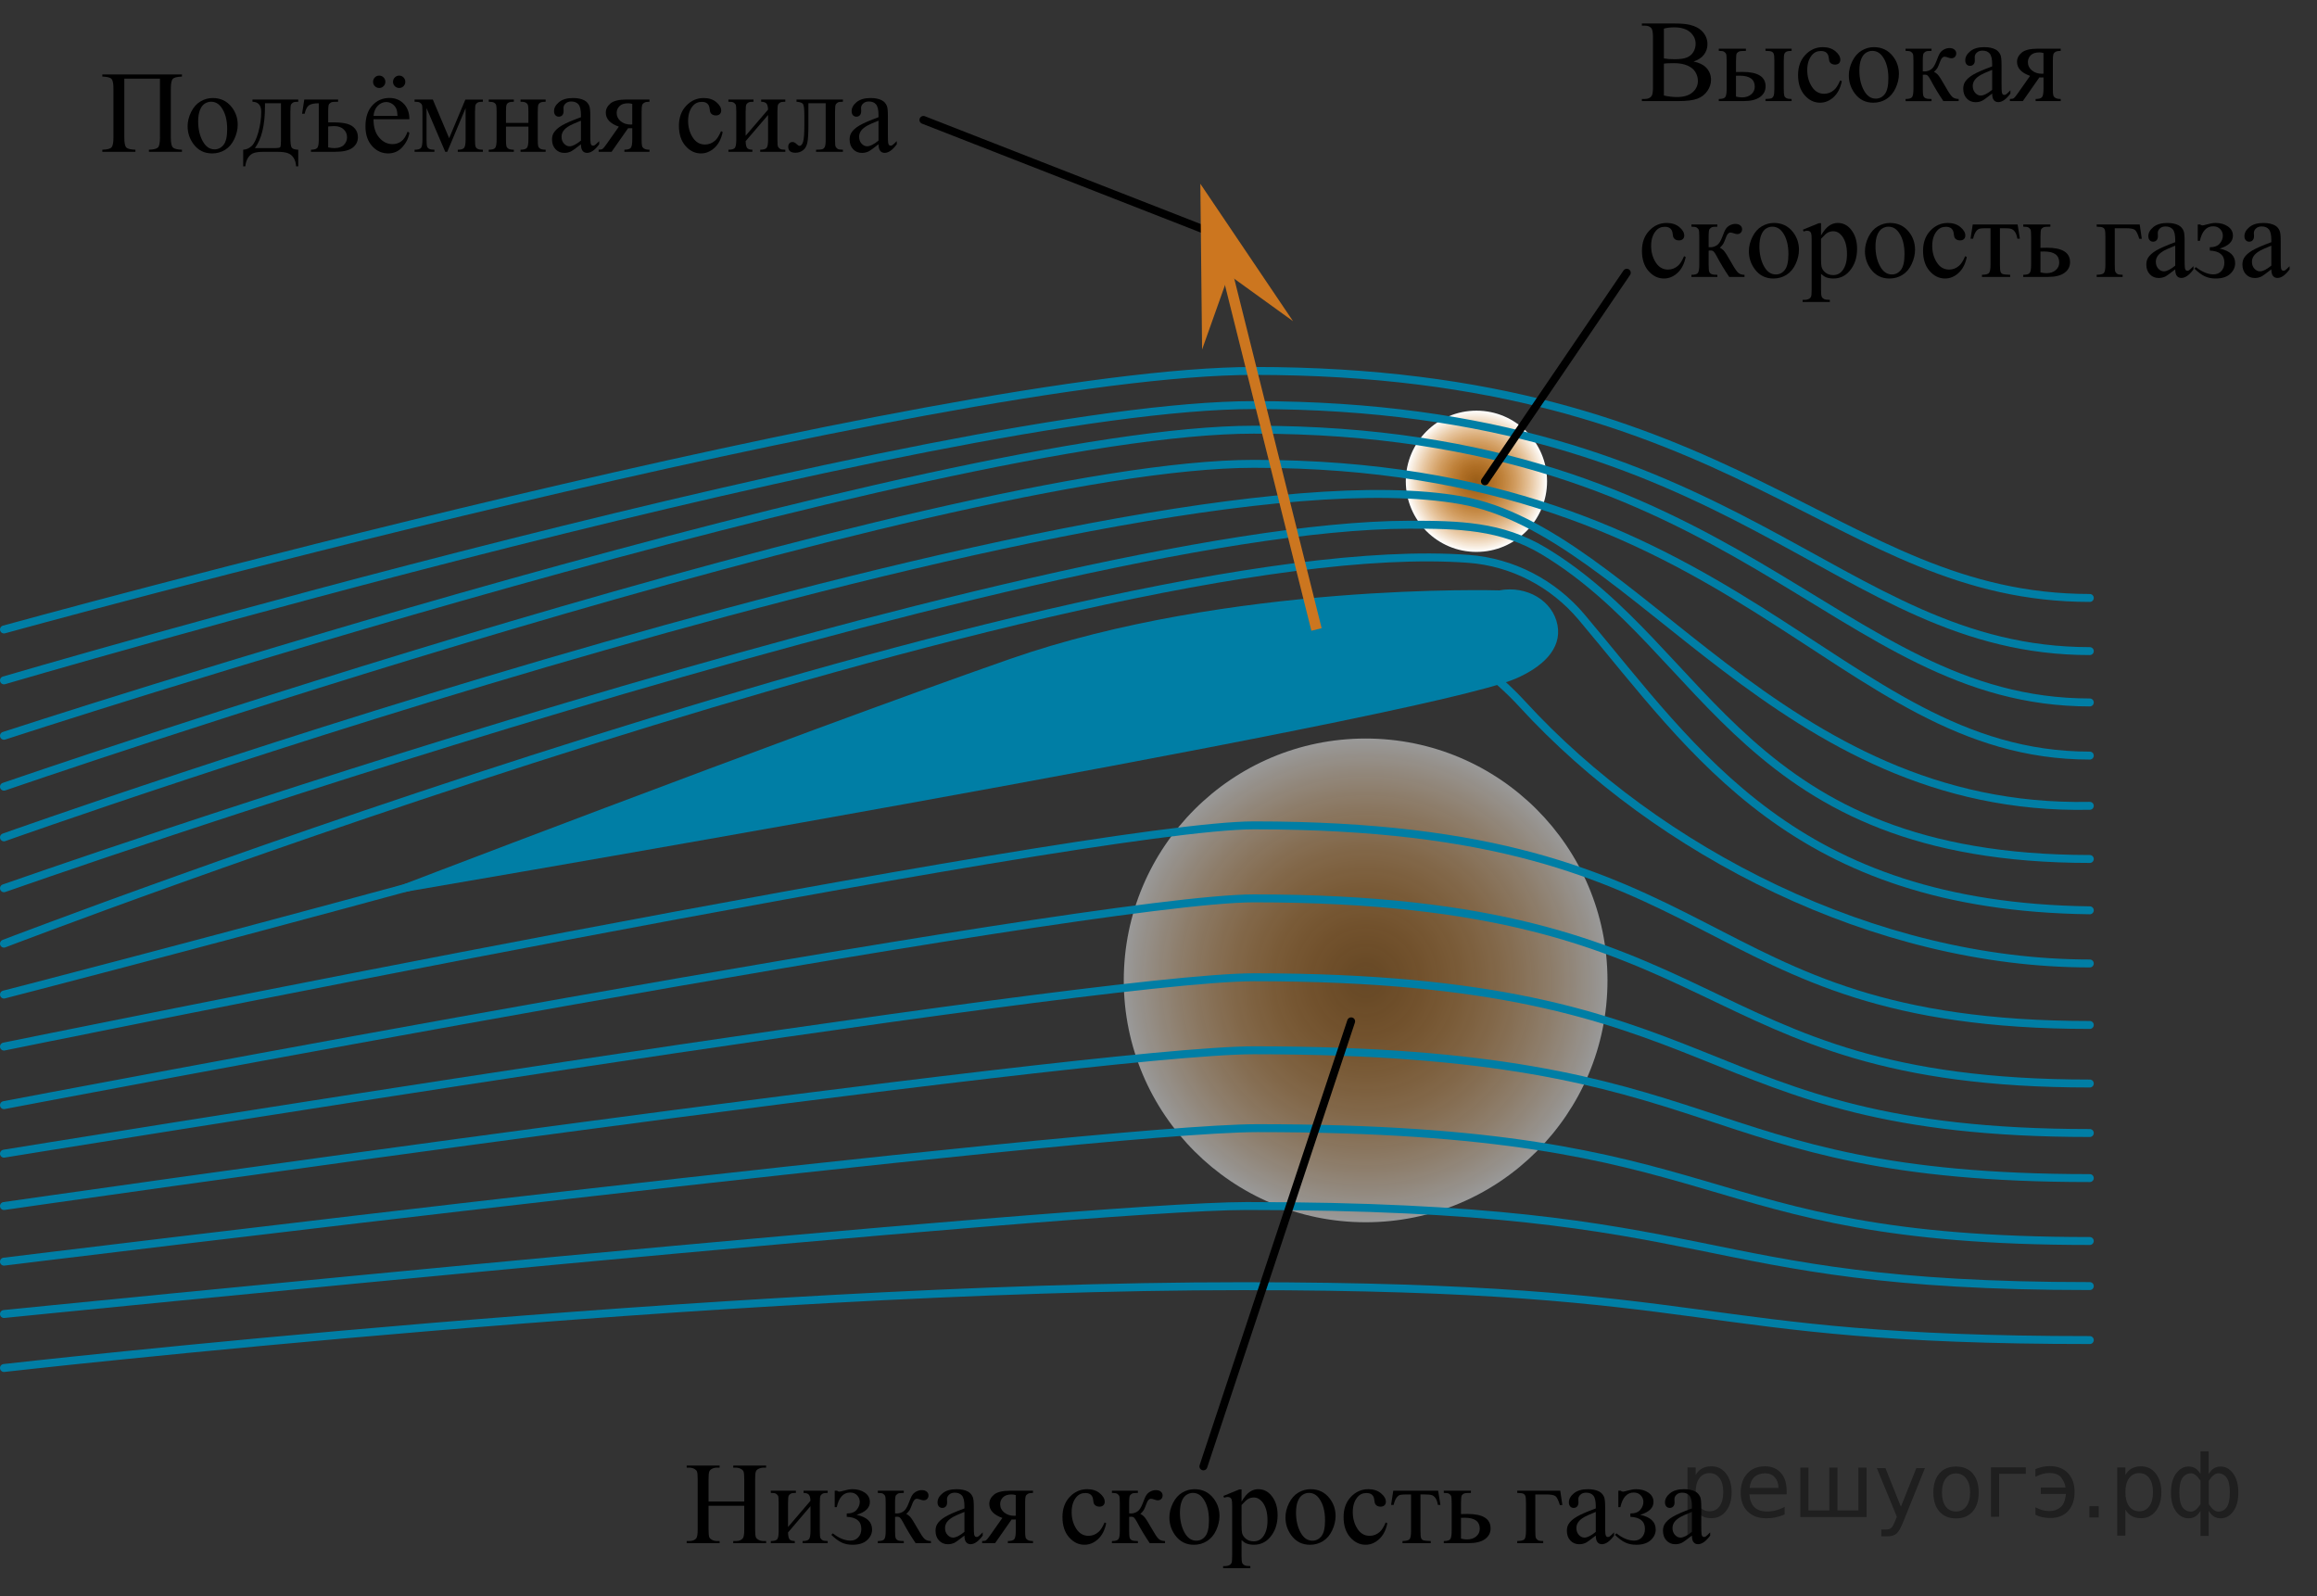 <?xml version="1.0" encoding="utf-8"?>
<!-- Generator: Adobe Illustrator 27.0.1, SVG Export Plug-In . SVG Version: 6.00 Build 0)  -->
<svg version="1.1" id="Layer_1" xmlns="http://www.w3.org/2000/svg" xmlns:xlink="http://www.w3.org/1999/xlink" x="0px" y="0px"
	 width="218.904px" height="150.815px" viewBox="0 0 218.904 150.815" enable-background="new 0 0 218.904 150.815"
	 xml:space="preserve">
<rect x="0" y="0" width="218.904" height="150.815" fill="#333333" stroke="none"/>
<radialGradient id="SVGID_1_" cx="129.021" cy="75.569" r="22.85" gradientTransform="matrix(1 0 0 -1 0 168.192)" gradientUnits="userSpaceOnUse">
	<stop  offset="0" style="stop-color:#FF8800;stop-opacity:0.5"/>
	<stop  offset="0.086" style="stop-color:#FF8C08;stop-opacity:0.543"/>
	<stop  offset="0.218" style="stop-color:#FF951D;stop-opacity:0.609"/>
	<stop  offset="0.378" style="stop-color:#FFA63F;stop-opacity:0.689"/>
	<stop  offset="0.56" style="stop-color:#FFBC6F;stop-opacity:0.78"/>
	<stop  offset="0.762" style="stop-color:#FFD9AD;stop-opacity:0.881"/>
	<stop  offset="0.976" style="stop-color:#FFFBF6;stop-opacity:0.988"/>
	<stop  offset="1" style="stop-color:#FFFFFF"/>
</radialGradient>
<circle opacity="0.5" fill="url(#SVGID_1_)" cx="129.021" cy="92.622" r="22.85"/>
<radialGradient id="SVGID_00000101807315282693851080000016343735327737636498_" cx="139.489" cy="122.722" r="6.673" gradientTransform="matrix(1 0 0 -1 0 168.192)" gradientUnits="userSpaceOnUse">
	<stop  offset="0" style="stop-color:#FF8800;stop-opacity:0.5"/>
	<stop  offset="0.086" style="stop-color:#FF8C08;stop-opacity:0.543"/>
	<stop  offset="0.218" style="stop-color:#FF951D;stop-opacity:0.609"/>
	<stop  offset="0.378" style="stop-color:#FFA63F;stop-opacity:0.689"/>
	<stop  offset="0.56" style="stop-color:#FFBC6F;stop-opacity:0.78"/>
	<stop  offset="0.762" style="stop-color:#FFD9AD;stop-opacity:0.881"/>
	<stop  offset="0.976" style="stop-color:#FFFBF6;stop-opacity:0.988"/>
	<stop  offset="1" style="stop-color:#FFFFFF"/>
</radialGradient>
<circle fill="url(#SVGID_00000101807315282693851080000016343735327737636498_)" cx="139.489" cy="45.469" r="6.673"/>
<path fill="none" stroke="#007EA5" stroke-width="0.75" stroke-linecap="round" stroke-linejoin="round" stroke-miterlimit="10" d="
	M0.375,59.469c0,0,88.468-24.425,118.085-24.425c45.958,0,54.809,21.447,78.979,21.447"/>
<path fill="none" stroke="#007EA5" stroke-width="0.75" stroke-linecap="round" stroke-linejoin="round" stroke-miterlimit="10" d="
	M0.375,98.874c0,0,102.425-20.899,118.085-20.899c45.958,0,40.511,18.857,78.979,18.857"/>
<path fill="none" stroke="#007EA5" stroke-width="0.75" stroke-linecap="round" stroke-linejoin="round" stroke-miterlimit="10" d="
	M0.375,104.408c0,0,102.425-19.535,118.085-19.535c45.958,0,40.511,17.492,78.979,17.492"/>
<path fill="none" stroke="#007EA5" stroke-width="0.75" stroke-linecap="round" stroke-linejoin="round" stroke-miterlimit="10" d="
	M0.375,108.992c0,0,102.425-16.666,118.085-16.666c45.958,0,40.511,14.715,78.979,14.715"/>
<path fill="none" stroke="#007EA5" stroke-width="0.75" stroke-linecap="round" stroke-linejoin="round" stroke-miterlimit="10" d="
	M0.375,113.938c0,0,102.425-14.713,118.085-14.713c45.958,0,40.511,12.074,78.979,12.074"/>
<path fill="none" stroke="#007EA5" stroke-width="0.75" stroke-linecap="round" stroke-linejoin="round" stroke-miterlimit="10" d="
	M0.375,119.194c0,0,102.766-12.613,118.425-12.613c45.958,0,40.17,10.662,78.638,10.662"/>
<path fill="none" stroke="#007EA5" stroke-width="0.75" stroke-linecap="round" stroke-linejoin="round" stroke-miterlimit="10" d="
	M0.375,124.139c0,0,101.745-10.202,117.404-10.202c45.958,0,41.191,7.564,79.66,7.564"/>
<path fill="none" stroke="#007EA5" stroke-width="0.75" stroke-linecap="round" stroke-linejoin="round" stroke-miterlimit="10" d="
	M0.375,129.24c0,0,68.213-7.728,117.064-7.728c45.957,0,41.532,5.09,80,5.09"/>
<path fill="none" stroke="#007EA5" stroke-width="0.75" stroke-linecap="round" stroke-linejoin="round" stroke-miterlimit="10" d="
	M0.375,64.278c0,0,88.468-26.008,118.085-26.008c45.958,0,54.809,23.242,78.979,23.242"/>
<path fill="none" stroke="#007EA5" stroke-width="0.75" stroke-linecap="round" stroke-linejoin="round" stroke-miterlimit="10" d="
	M0.375,69.512c0,0,88.468-28.918,118.085-28.918c45.958,0,54.809,25.769,78.979,25.769"/>
<path fill="none" stroke="#007EA5" stroke-width="0.75" stroke-linecap="round" stroke-linejoin="round" stroke-miterlimit="10" d="
	M0.375,74.32c0,0,88.468-30.5,118.085-30.5c45.958,0,54.809,27.564,78.979,27.564"/>
<path fill="none" stroke="#007EA5" stroke-width="0.75" stroke-linecap="round" stroke-linejoin="round" stroke-miterlimit="10" d="
	M0.375,79.108c0,0,105.478-37.574,137.66-31.851c16.511,2.936,30.128,29.489,59.404,28.872"/>
<path fill="none" stroke="#007EA5" stroke-width="0.75" stroke-linecap="round" stroke-linejoin="round" stroke-miterlimit="10" d="
	M0.375,83.916c0,0,97.377-34.253,132.723-34.344c4.688-0.012,8.75,0.073,12.766,2.493
	c15.695,9.457,18.894,29.085,51.575,29.085"/>
<path fill="none" stroke="#007EA5" stroke-width="0.75" stroke-linecap="round" stroke-linejoin="round" stroke-miterlimit="10" d="
	M0.375,89.15c0,0,101.805-39.057,138.361-36.353c4.166,0.308,8.014,2.325,10.703,5.521
	c10.858,12.909,20.081,27.318,48,27.683"/>
<path fill="none" stroke="#007EA5" stroke-width="0.75" stroke-linecap="round" stroke-linejoin="round" stroke-miterlimit="10" d="
	M0.375,93.959c0,0,67.872-17.444,123.214-34.604c7.28-2.257,15.083,1.545,20.233,7.163
	c12.796,13.96,33.36,24.505,53.617,24.505"/>
<path fill="#007EA5" d="M143.198,64.112c2.438-1.054,4.38-2.746,3.951-5.048c-0.428-2.302-2.892-3.774-5.503-3.288
	c0,0-25.484-0.774-46.292,6.503S34.663,84.874,34.663,84.874S134.233,67.989,143.198,64.112z"/>
<line fill="none" stroke="#000000" stroke-width="0.75" stroke-linecap="round" stroke-linejoin="round" stroke-miterlimit="10" x1="127.652" y1="96.491" x2="113.694" y2="138.533"/>
<line fill="none" stroke="#000000" stroke-width="0.75" stroke-linecap="round" stroke-linejoin="round" stroke-miterlimit="10" x1="140.29" y1="45.469" x2="153.694" y2="25.767"/>
<line fill="none" stroke="#CC761F" stroke-miterlimit="10" x1="115.38" y1="23.47" x2="124.38" y2="59.469"/>
<line fill="none" stroke="#000000" stroke-width="0.75" stroke-linecap="round" stroke-linejoin="round" stroke-miterlimit="10" x1="114.901" y1="22.138" x2="87.242" y2="11.33"/>
<polygon fill="#CC761F" points="116.082,25.954 113.57,33.021 113.405,17.361 122.163,30.344 "/>
<g>
	<defs>
		<polygon id="SVGID_00000018221858921467482730000005489105157864154520_" points="7.635,18.355 87.385,18.355 87.385,4.305 
			7.635,4.305 7.635,18.355 		"/>
	</defs>
	<clipPath id="SVGID_00000156556900576717270140000003077658239565697948_">
		<use xlink:href="#SVGID_00000018221858921467482730000005489105157864154520_"  overflow="visible"/>
	</clipPath>
	<g clip-path="url(#SVGID_00000156556900576717270140000003077658239565697948_)">
		<path d="M15.114,7.434h-3.368v5.579c0,0.482,0.061,0.787,0.185,0.916c0.123,0.129,0.411,0.201,0.864,0.216v0.199
			h-3.127v-0.199c0.45-0.015,0.737-0.086,0.862-0.216s0.188-0.435,0.188-0.916V8.366
			c0-0.481-0.062-0.787-0.188-0.916S10.119,7.249,9.668,7.234V7.035h7.522V7.234
			c-0.449,0.015-0.736,0.086-0.861,0.216s-0.188,0.435-0.188,0.916v4.646c0,0.482,0.062,0.787,0.188,0.916
			s0.412,0.201,0.861,0.216v0.199h-3.121v-0.199c0.446-0.015,0.731-0.085,0.856-0.213
			c0.125-0.127,0.188-0.434,0.188-0.919V7.434z"/>
		<path d="M20.098,9.261c0.742,0,1.339,0.284,1.788,0.852c0.382,0.485,0.573,1.042,0.573,1.671
			c0,0.442-0.105,0.89-0.316,1.342c-0.21,0.453-0.5,0.794-0.87,1.024c-0.369,0.23-0.78,0.345-1.233,0.345
			c-0.739,0-1.326-0.296-1.762-0.889c-0.368-0.499-0.552-1.06-0.552-1.682c0-0.453,0.111-0.903,0.335-1.35
			c0.223-0.447,0.517-0.778,0.881-0.992C19.305,9.368,19.691,9.261,20.098,9.261z M19.932,9.611
			c-0.19,0-0.379,0.056-0.57,0.169s-0.346,0.312-0.463,0.596c-0.118,0.284-0.177,0.649-0.177,1.094
			c0,0.719,0.142,1.339,0.426,1.86c0.283,0.521,0.657,0.781,1.121,0.781c0.347,0,0.632-0.144,0.857-0.431
			c0.225-0.288,0.337-0.782,0.337-1.482c0-0.876-0.188-1.566-0.562-2.07C20.648,9.784,20.325,9.611,19.932,9.611z
			"/>
		<path d="M23.852,9.406h4.326v0.205c-0.243,0-0.404,0.024-0.485,0.073c-0.08,0.048-0.144,0.108-0.19,0.18
			C27.456,9.937,27.434,10.17,27.434,10.565v2.442c0,0.514,0.043,0.83,0.131,0.946
			c0.087,0.117,0.292,0.18,0.613,0.191v1.568h-0.204c-0.014-0.295-0.086-0.552-0.217-0.771
			c-0.13-0.219-0.311-0.373-0.543-0.463c-0.232-0.09-0.575-0.135-1.028-0.135h-1.264
			c-0.393,0-0.699,0.035-0.921,0.105c-0.222,0.07-0.406,0.217-0.554,0.44c-0.148,0.223-0.238,0.498-0.271,0.825
			h-0.198v-1.568c0.292-0.011,0.559-0.128,0.798-0.351s0.449-0.659,0.632-1.31c0.182-0.65,0.273-1.29,0.273-1.919
			c0-0.618-0.276-0.936-0.829-0.954V9.406z M25.035,9.757v0.296c0,1.764-0.317,3.078-0.953,3.94h1.82
			c0.329,0,0.518-0.027,0.568-0.084c0.05-0.056,0.074-0.261,0.074-0.617V9.757H25.035z"/>
		<path d="M28.747,9.406h3.196v0.205c-0.36,0-0.577,0.019-0.65,0.059s-0.14,0.092-0.198,0.156
			c-0.059,0.065-0.088,0.311-0.088,0.738v0.998h0.466c0.585,0,1.036,0.048,1.355,0.145
			c0.317,0.097,0.561,0.255,0.731,0.474c0.17,0.219,0.255,0.478,0.255,0.776c0,0.413-0.169,0.748-0.507,1.002
			c-0.337,0.255-0.894,0.383-1.673,0.383h-2.254v-0.199c0.293,0,0.489-0.055,0.589-0.165
			c0.1-0.11,0.149-0.374,0.149-0.795V9.757c-0.428,0-0.734,0.062-0.918,0.185
			c-0.184,0.124-0.324,0.393-0.42,0.806h-0.241L28.747,9.406z M31.006,13.923c0.196,0.047,0.387,0.07,0.572,0.07
			c0.418,0,0.724-0.103,0.919-0.31c0.194-0.206,0.291-0.443,0.291-0.709c0-0.298-0.106-0.55-0.321-0.754
			c-0.214-0.205-0.516-0.308-0.904-0.308c-0.114,0-0.3,0.011-0.557,0.033V13.923z"/>
		<path d="M35.289,11.266c-0.004,0.733,0.173,1.308,0.529,1.725c0.357,0.417,0.776,0.625,1.259,0.625
			c0.321,0,0.601-0.089,0.838-0.267c0.237-0.178,0.436-0.482,0.597-0.914l0.166,0.108
			c-0.075,0.492-0.293,0.94-0.653,1.345s-0.811,0.606-1.355,0.606c-0.589,0-1.093-0.231-1.513-0.692
			c-0.419-0.462-0.629-1.083-0.629-1.863c0-0.844,0.215-1.503,0.645-1.975c0.43-0.473,0.97-0.709,1.619-0.709
			c0.55,0,1.001,0.183,1.355,0.547c0.353,0.365,0.53,0.853,0.53,1.464H35.289z M35.825,7.143
			c0.164,0,0.303,0.057,0.415,0.172c0.112,0.115,0.168,0.253,0.168,0.415s-0.057,0.299-0.171,0.412
			s-0.25,0.17-0.407,0.17c-0.16,0-0.298-0.057-0.412-0.17s-0.171-0.251-0.171-0.412s0.056-0.3,0.168-0.415
			C35.527,7.2,35.663,7.143,35.825,7.143z M35.289,10.953h2.269c-0.018-0.316-0.055-0.539-0.112-0.668
			c-0.089-0.201-0.222-0.359-0.398-0.474c-0.177-0.115-0.361-0.172-0.555-0.172c-0.296,0-0.561,0.116-0.795,0.348
			C35.464,10.217,35.329,10.54,35.289,10.953z M37.714,7.143c0.161,0,0.298,0.057,0.41,0.172
			c0.112,0.115,0.168,0.253,0.168,0.415s-0.056,0.299-0.168,0.412s-0.249,0.17-0.41,0.17
			c-0.16,0-0.298-0.057-0.412-0.17s-0.171-0.251-0.171-0.412s0.057-0.3,0.171-0.415
			C37.416,7.2,37.554,7.143,37.714,7.143z"/>
		<path d="M42.435,13.056l1.532-3.649h1.654v0.205c-0.243,0-0.404,0.024-0.484,0.073
			c-0.081,0.048-0.144,0.108-0.19,0.18c-0.047,0.072-0.069,0.306-0.069,0.701v2.62
			c0,0.341,0.017,0.561,0.051,0.66c0.033,0.099,0.103,0.173,0.209,0.224c0.104,0.05,0.267,0.076,0.484,0.076
			v0.199h-2.372v-0.199c0.293,0,0.489-0.055,0.589-0.165c0.1-0.11,0.149-0.374,0.149-0.795v-2.97l-1.734,4.129
			h-0.188l-1.767-4.129v2.97c0,0.341,0.018,0.561,0.054,0.66c0.035,0.099,0.104,0.173,0.208,0.224
			s0.265,0.076,0.482,0.076v0.199h-1.874v-0.199c0.317,0,0.521-0.059,0.61-0.175s0.134-0.378,0.134-0.784V10.565
			c0-0.384-0.019-0.611-0.059-0.682c-0.04-0.07-0.101-0.133-0.183-0.189s-0.25-0.084-0.503-0.084V9.406h1.724
			L42.435,13.056z"/>
		<path d="M47.802,11.611h2.12V10.565c0-0.312-0.013-0.516-0.037-0.611c-0.025-0.095-0.087-0.176-0.185-0.243
			c-0.098-0.066-0.272-0.1-0.521-0.1V9.406h2.372v0.205c-0.222,0-0.383,0.025-0.484,0.075
			c-0.102,0.05-0.171,0.123-0.207,0.218c-0.035,0.095-0.053,0.315-0.053,0.66v2.62c0,0.312,0.013,0.519,0.04,0.62
			c0.026,0.101,0.092,0.183,0.195,0.245c0.103,0.063,0.273,0.095,0.509,0.095v0.199h-2.372v-0.199
			c0.296,0,0.494-0.055,0.594-0.165c0.101-0.11,0.15-0.374,0.15-0.795v-1.224h-2.12v1.224
			c0,0.312,0.013,0.519,0.04,0.62c0.026,0.101,0.092,0.183,0.195,0.245c0.103,0.063,0.273,0.095,0.509,0.095v0.199
			h-2.372v-0.199c0.317,0,0.521-0.059,0.61-0.175s0.134-0.378,0.134-0.784V10.565c0-0.312-0.014-0.519-0.04-0.62
			s-0.092-0.182-0.195-0.243s-0.273-0.091-0.509-0.091V9.406h2.372v0.205c-0.222,0-0.383,0.025-0.484,0.075
			c-0.102,0.05-0.171,0.123-0.206,0.218c-0.036,0.095-0.054,0.315-0.054,0.66V11.611z"/>
		<path d="M54.885,13.632c-0.504,0.392-0.819,0.618-0.948,0.679c-0.192,0.09-0.398,0.135-0.615,0.135
			c-0.34,0-0.619-0.117-0.838-0.351c-0.22-0.233-0.33-0.54-0.33-0.922c0-0.24,0.054-0.449,0.161-0.625
			c0.146-0.244,0.4-0.475,0.763-0.69c0.362-0.216,0.965-0.478,1.808-0.787V10.878
			c0-0.492-0.078-0.83-0.233-1.014c-0.155-0.183-0.381-0.275-0.677-0.275c-0.226,0-0.403,0.061-0.536,0.184
			c-0.136,0.122-0.203,0.262-0.203,0.42l0.011,0.312c0,0.166-0.042,0.293-0.126,0.383s-0.193,0.135-0.329,0.135
			c-0.132,0-0.24-0.047-0.324-0.14c-0.084-0.094-0.126-0.221-0.126-0.383c0-0.309,0.157-0.593,0.472-0.852
			c0.314-0.259,0.755-0.388,1.322-0.388c0.435,0,0.793,0.074,1.071,0.221c0.21,0.111,0.365,0.286,0.466,0.522
			c0.064,0.155,0.096,0.471,0.096,0.949V12.63c0,0.471,0.009,0.759,0.027,0.865
			c0.018,0.106,0.047,0.177,0.088,0.213c0.041,0.036,0.089,0.054,0.143,0.054c0.057,0,0.106-0.013,0.149-0.038
			c0.075-0.046,0.22-0.178,0.434-0.393v0.302c-0.399,0.539-0.781,0.809-1.145,0.809
			c-0.175,0-0.315-0.061-0.418-0.184S54.888,13.927,54.885,13.632z M54.885,13.282V11.401
			c-0.539,0.215-0.888,0.368-1.044,0.458c-0.282,0.158-0.484,0.323-0.606,0.496
			c-0.121,0.172-0.182,0.361-0.182,0.566c0,0.259,0.076,0.473,0.23,0.644c0.153,0.17,0.33,0.256,0.53,0.256
			C54.085,13.821,54.442,13.641,54.885,13.282z"/>
		<path d="M61.362,9.406v0.205c-0.221,0-0.385,0.03-0.489,0.091c-0.105,0.061-0.175,0.139-0.206,0.232
			c-0.032,0.093-0.049,0.304-0.049,0.63v2.62c0,0.312,0.015,0.518,0.043,0.617
			c0.028,0.099,0.098,0.18,0.206,0.245c0.109,0.065,0.274,0.097,0.495,0.097v0.199h-2.372v-0.199
			c0.297,0,0.495-0.055,0.595-0.165c0.1-0.11,0.15-0.374,0.15-0.795v-1.073l-0.22,0.005
			c-0.032,0-0.09-0.002-0.172-0.005l-1.563,2.231H56.559v-0.199c0.179,0,0.303-0.024,0.372-0.073
			c0.07-0.049,0.199-0.207,0.389-0.477l1.145-1.628c-0.821-0.288-1.231-0.728-1.231-1.321
			c0-0.334,0.147-0.625,0.441-0.871c0.295-0.246,0.797-0.369,1.508-0.369H61.362z M59.735,9.816
			c-0.14-0.04-0.272-0.059-0.397-0.059c-0.36,0-0.63,0.09-0.809,0.27s-0.268,0.393-0.268,0.641
			c0,0.316,0.127,0.579,0.38,0.787c0.254,0.208,0.573,0.312,0.959,0.312c0.039,0,0.083-0.003,0.134-0.011V9.816z"/>
		<path d="M68.277,12.468c-0.133,0.65-0.391,1.151-0.776,1.502c-0.386,0.35-0.812,0.525-1.28,0.525
			c-0.557,0-1.042-0.235-1.456-0.706s-0.621-1.107-0.621-1.908c0-0.776,0.23-1.407,0.689-1.892
			c0.458-0.485,1.009-0.728,1.651-0.728c0.481,0,0.878,0.128,1.188,0.385c0.31,0.257,0.466,0.524,0.466,0.801
			c0,0.136-0.044,0.247-0.132,0.332c-0.087,0.085-0.209,0.127-0.366,0.127c-0.21,0-0.369-0.068-0.477-0.205
			c-0.06-0.075-0.101-0.219-0.12-0.431c-0.019-0.212-0.092-0.373-0.217-0.485
			c-0.125-0.108-0.298-0.162-0.519-0.162c-0.356,0-0.644,0.133-0.862,0.398c-0.289,0.352-0.434,0.818-0.434,1.397
			c0,0.589,0.144,1.109,0.432,1.56c0.287,0.451,0.675,0.676,1.164,0.676c0.35,0,0.664-0.121,0.942-0.361
			c0.196-0.165,0.387-0.465,0.572-0.9L68.277,12.468z"/>
		<path d="M70.444,12.824l2.12-2.469c-0.007-0.277-0.059-0.469-0.155-0.577s-0.262-0.164-0.498-0.167V9.406h2.281
			v0.205c-0.239,0-0.399,0.024-0.482,0.073c-0.082,0.048-0.145,0.108-0.192,0.18
			c-0.046,0.072-0.069,0.306-0.069,0.701v2.62c0,0.381,0.019,0.608,0.059,0.682s0.101,0.138,0.185,0.194
			c0.084,0.056,0.251,0.084,0.501,0.084v0.199h-2.372v-0.199c0.296,0,0.494-0.055,0.595-0.165
			c0.1-0.11,0.149-0.374,0.149-0.795v-2.323l-2.12,2.474c0.007,0.305,0.05,0.516,0.129,0.63
			c0.078,0.115,0.248,0.174,0.508,0.178v0.199h-2.265v-0.199c0.317,0,0.521-0.059,0.61-0.175
			c0.09-0.117,0.134-0.378,0.134-0.784V10.565c0-0.384-0.019-0.611-0.059-0.682s-0.1-0.133-0.182-0.189
			c-0.083-0.056-0.25-0.084-0.504-0.084V9.406h2.372v0.205c-0.239,0-0.399,0.024-0.481,0.073
			c-0.082,0.048-0.146,0.108-0.193,0.18c-0.046,0.072-0.069,0.306-0.069,0.701V12.824z"/>
		<path d="M75.25,9.406h4.386v0.205c-0.243,0-0.404,0.024-0.484,0.073c-0.081,0.048-0.144,0.108-0.19,0.18
			C78.915,9.937,78.892,10.17,78.892,10.565v2.62c0,0.381,0.019,0.608,0.059,0.682s0.101,0.138,0.185,0.194
			c0.084,0.056,0.251,0.084,0.501,0.084v0.199h-2.538v-0.199c0.274,0,0.465-0.015,0.57-0.043s0.189-0.098,0.249-0.207
			c0.06-0.109,0.091-0.346,0.091-0.709V9.757h-1.633v2.081c0,0.787-0.035,1.339-0.104,1.657
			c-0.07,0.318-0.207,0.554-0.412,0.706c-0.206,0.153-0.44,0.23-0.704,0.23c-0.457,0-0.685-0.19-0.685-0.572
			c0-0.129,0.036-0.235,0.109-0.318c0.073-0.083,0.169-0.124,0.287-0.124c0.124,0,0.24,0.052,0.348,0.156
			c0.139,0.137,0.244,0.205,0.315,0.205c0.161,0,0.278-0.136,0.352-0.407c0.072-0.271,0.109-0.747,0.109-1.425
			v-1.089c0-0.561-0.04-0.902-0.12-1.024c-0.081-0.122-0.287-0.196-0.619-0.221V9.406z"/>
		<path d="M82.999,13.632c-0.503,0.392-0.818,0.618-0.947,0.679c-0.192,0.09-0.398,0.135-0.616,0.135
			c-0.339,0-0.618-0.117-0.838-0.351c-0.219-0.233-0.329-0.54-0.329-0.922c0-0.24,0.054-0.449,0.161-0.625
			c0.146-0.244,0.4-0.475,0.763-0.69c0.362-0.216,0.965-0.478,1.807-0.787V10.878
			c0-0.492-0.077-0.83-0.232-1.014c-0.155-0.183-0.381-0.275-0.678-0.275c-0.225,0-0.403,0.061-0.535,0.184
			c-0.136,0.122-0.203,0.262-0.203,0.42l0.011,0.312c0,0.166-0.042,0.293-0.126,0.383s-0.193,0.135-0.329,0.135
			c-0.133,0-0.24-0.047-0.324-0.14c-0.084-0.094-0.126-0.221-0.126-0.383c0-0.309,0.157-0.593,0.472-0.852
			c0.314-0.259,0.755-0.388,1.322-0.388c0.435,0,0.792,0.074,1.07,0.221c0.211,0.111,0.366,0.286,0.466,0.522
			c0.065,0.155,0.097,0.471,0.097,0.949V12.63c0,0.471,0.009,0.759,0.027,0.865
			c0.018,0.106,0.047,0.177,0.088,0.213c0.041,0.036,0.088,0.054,0.142,0.054c0.058,0,0.107-0.013,0.15-0.038
			c0.075-0.046,0.22-0.178,0.434-0.393v0.302c-0.399,0.539-0.782,0.809-1.145,0.809
			c-0.176,0-0.315-0.061-0.418-0.184S83.002,13.927,82.999,13.632z M82.999,13.282V11.401
			c-0.538,0.215-0.887,0.368-1.044,0.458c-0.281,0.158-0.483,0.323-0.605,0.496
			c-0.122,0.172-0.183,0.361-0.183,0.566c0,0.259,0.077,0.473,0.231,0.644c0.153,0.17,0.33,0.256,0.53,0.256
			C82.2,13.821,82.556,13.641,82.999,13.282z"/>
	</g>
</g>
<g>
	<defs>
		<polygon id="SVGID_00000153675919157520793640000002225098731980847239_" points="153.104,31.2 218.904,31.2 218.904,0 
			153.104,0 153.104,31.2 		"/>
	</defs>
	<clipPath id="SVGID_00000121260413307305346190000008579559108860667300_">
		<use xlink:href="#SVGID_00000153675919157520793640000002225098731980847239_"  overflow="visible"/>
	</clipPath>
	<g clip-path="url(#SVGID_00000121260413307305346190000008579559108860667300_)">
		<path d="M160.004,5.811c0.504,0.108,0.881,0.281,1.13,0.519c0.347,0.332,0.519,0.737,0.519,1.216
			c0,0.364-0.114,0.712-0.343,1.046s-0.541,0.577-0.94,0.73c-0.398,0.153-1.006,0.23-1.823,0.23h-3.427V9.351
			h0.273c0.304,0,0.521-0.097,0.653-0.291c0.082-0.127,0.123-0.395,0.123-0.806V3.519
			c0-0.454-0.052-0.741-0.155-0.859c-0.139-0.159-0.346-0.238-0.621-0.238h-0.273V2.221h3.138
			c0.585,0,1.055,0.043,1.408,0.129c0.535,0.13,0.944,0.36,1.227,0.69c0.281,0.33,0.423,0.709,0.423,1.138
			c0,0.368-0.11,0.697-0.332,0.987S160.437,5.67,160.004,5.811z M157.199,5.519c0.132,0.025,0.283,0.044,0.453,0.057
			c0.169,0.013,0.355,0.019,0.56,0.019c0.52,0,0.912-0.057,1.175-0.17c0.263-0.113,0.463-0.287,0.603-0.521
			s0.209-0.49,0.209-0.768c0-0.429-0.173-0.795-0.519-1.098c-0.347-0.302-0.852-0.454-1.516-0.454
			c-0.356,0-0.678,0.04-0.964,0.119V5.519z M157.199,9.022c0.414,0.097,0.823,0.146,1.227,0.146
			c0.645,0,1.139-0.147,1.478-0.44c0.34-0.294,0.509-0.657,0.509-1.089c0-0.285-0.076-0.559-0.231-0.822
			c-0.153-0.263-0.403-0.47-0.749-0.622c-0.347-0.151-0.775-0.227-1.285-0.227c-0.222,0-0.411,0.003-0.567,0.011
			c-0.157,0.007-0.284,0.02-0.381,0.038V9.022z"/>
		<path d="M164.013,6.805l0.61-0.011c1.456,0,2.185,0.454,2.185,1.362c0,0.421-0.178,0.759-0.532,1.013
			c-0.355,0.254-0.867,0.381-1.534,0.381h-2.356V9.351c0.317,0,0.521-0.059,0.61-0.175
			c0.089-0.117,0.134-0.379,0.134-0.787V5.762c0-0.385-0.019-0.613-0.059-0.684s-0.101-0.133-0.183-0.19
			c-0.082-0.056-0.249-0.084-0.503-0.084V4.6h2.565v0.206c-0.353,0-0.571,0.021-0.653,0.062
			c-0.083,0.042-0.15,0.096-0.204,0.162c-0.054,0.067-0.08,0.311-0.08,0.732V6.805z M164.013,9.124
			c0.19,0.051,0.378,0.076,0.567,0.076c0.357,0,0.647-0.095,0.87-0.286c0.224-0.191,0.335-0.433,0.335-0.725
			c0-0.692-0.477-1.038-1.43-1.038c-0.082,0-0.196,0.002-0.343,0.006V9.124z M166.797,4.805V4.6h2.469v0.206
			c-0.218,0-0.377,0.023-0.477,0.07s-0.169,0.119-0.206,0.216c-0.037,0.098-0.057,0.321-0.057,0.67v2.627
			c0,0.339,0.017,0.558,0.049,0.657s0.101,0.175,0.206,0.227s0.267,0.078,0.484,0.078v0.2h-2.469V9.351
			c0.278-0.011,0.46-0.03,0.544-0.057s0.154-0.096,0.211-0.208c0.058-0.112,0.086-0.344,0.086-0.697V5.762
			c0-0.35-0.019-0.575-0.059-0.676c-0.039-0.101-0.108-0.172-0.206-0.213
			C167.275,4.831,167.083,4.809,166.797,4.805z"/>
		<path d="M174.01,7.67c-0.133,0.652-0.392,1.154-0.776,1.506c-0.386,0.351-0.812,0.527-1.28,0.527
			c-0.557,0-1.042-0.236-1.456-0.708s-0.621-1.11-0.621-1.914c0-0.779,0.229-1.411,0.688-1.897
			c0.459-0.487,1.01-0.73,1.652-0.73c0.481,0,0.878,0.129,1.188,0.387c0.31,0.257,0.466,0.525,0.466,0.803
			c0,0.137-0.044,0.248-0.131,0.333c-0.088,0.085-0.21,0.127-0.367,0.127c-0.211,0-0.369-0.068-0.477-0.206
			c-0.06-0.076-0.101-0.22-0.12-0.433c-0.019-0.212-0.092-0.374-0.217-0.486
			c-0.125-0.108-0.299-0.162-0.519-0.162c-0.357,0-0.644,0.133-0.862,0.4c-0.289,0.353-0.434,0.82-0.434,1.4
			c0,0.591,0.144,1.113,0.431,1.565c0.288,0.452,0.676,0.678,1.165,0.678c0.35,0,0.664-0.121,0.942-0.362
			c0.196-0.166,0.388-0.467,0.573-0.903L174.01,7.67z"/>
		<path d="M177.044,4.454c0.743,0,1.339,0.285,1.789,0.854c0.382,0.487,0.572,1.045,0.572,1.676
			c0,0.443-0.105,0.892-0.315,1.346c-0.211,0.454-0.501,0.796-0.87,1.027c-0.37,0.231-0.781,0.346-1.234,0.346
			c-0.739,0-1.326-0.297-1.762-0.892c-0.368-0.501-0.552-1.063-0.552-1.687c0-0.454,0.111-0.905,0.335-1.354
			c0.223-0.449,0.517-0.78,0.881-0.995S176.637,4.454,177.044,4.454z M176.878,4.805
			c-0.19,0-0.379,0.057-0.57,0.17c-0.19,0.114-0.345,0.313-0.463,0.598s-0.177,0.65-0.177,1.097
			c0,0.721,0.142,1.343,0.426,1.865s0.657,0.784,1.122,0.784c0.346,0,0.632-0.144,0.856-0.433
			c0.225-0.288,0.337-0.784,0.337-1.486c0-0.879-0.186-1.571-0.561-2.076
			C177.594,4.978,177.271,4.805,176.878,4.805z"/>
		<path d="M185.05,9.551h-1.446c-0.449-0.66-0.856-1.335-1.221-2.027c-0.086-0.158-0.163-0.276-0.232-0.354
			c-0.07-0.077-0.165-0.116-0.287-0.116c-0.043,0-0.11,0.004-0.203,0.011v1.325c0,0.356,0.021,0.585,0.061,0.684
			s0.115,0.17,0.223,0.214c0.106,0.043,0.287,0.065,0.54,0.065v0.2h-2.452V9.351
			c0.317,0,0.521-0.059,0.61-0.175c0.089-0.117,0.134-0.379,0.134-0.787V5.762c0-0.385-0.019-0.613-0.059-0.684
			s-0.101-0.133-0.183-0.19c-0.082-0.056-0.25-0.084-0.503-0.084V4.6h2.452v0.206
			c-0.296,0-0.478,0.021-0.549,0.065c-0.069,0.043-0.133,0.096-0.19,0.159c-0.058,0.063-0.086,0.307-0.086,0.732
			v0.973c0.082,0.007,0.138,0.011,0.166,0.011c0.218,0,0.422-0.062,0.613-0.186c0.19-0.124,0.361-0.388,0.511-0.792
			c0.14-0.382,0.255-0.64,0.346-0.773s0.218-0.242,0.38-0.327c0.163-0.085,0.333-0.127,0.511-0.127
			c0.193,0,0.348,0.047,0.461,0.141c0.115,0.094,0.172,0.216,0.172,0.368c0,0.126-0.041,0.233-0.123,0.322
			s-0.197,0.132-0.344,0.132c-0.078,0-0.176-0.021-0.293-0.065c-0.15-0.054-0.266-0.081-0.344-0.081
			c-0.164,0-0.3,0.143-0.406,0.427c-0.122,0.328-0.211,0.54-0.268,0.635c-0.058,0.096-0.166,0.223-0.327,0.381
			c0.11,0.032,0.231,0.115,0.361,0.248c0.131,0.133,0.372,0.514,0.726,1.141c0.281,0.501,0.494,0.818,0.635,0.952
			s0.346,0.204,0.613,0.21V9.551z"/>
		<path d="M188.214,8.838c-0.504,0.393-0.819,0.62-0.948,0.681c-0.192,0.09-0.398,0.135-0.615,0.135
			c-0.34,0-0.619-0.117-0.838-0.351c-0.22-0.234-0.33-0.542-0.33-0.924c0-0.242,0.054-0.451,0.161-0.627
			c0.146-0.245,0.4-0.476,0.763-0.692s0.965-0.479,1.808-0.789V6.075c0-0.494-0.078-0.833-0.233-1.016
			s-0.381-0.276-0.677-0.276c-0.226,0-0.404,0.061-0.536,0.184c-0.136,0.123-0.203,0.263-0.203,0.421l0.011,0.314
			c0,0.166-0.042,0.294-0.126,0.384c-0.084,0.09-0.193,0.135-0.329,0.135c-0.132,0-0.24-0.047-0.324-0.141
			c-0.084-0.093-0.126-0.221-0.126-0.384c0-0.31,0.157-0.594,0.472-0.854c0.314-0.259,0.755-0.389,1.322-0.389
			c0.435,0,0.793,0.074,1.071,0.222c0.21,0.112,0.365,0.287,0.466,0.524c0.065,0.155,0.097,0.472,0.097,0.951v1.681
			c0,0.472,0.009,0.762,0.026,0.868c0.018,0.106,0.047,0.178,0.088,0.214c0.041,0.036,0.089,0.054,0.143,0.054
			c0.057,0,0.106-0.012,0.149-0.038c0.075-0.047,0.22-0.179,0.434-0.395V8.838
			c-0.399,0.54-0.781,0.81-1.145,0.81c-0.175,0-0.315-0.061-0.418-0.184S188.217,9.133,188.214,8.838z
			 M188.214,8.486V6.6c-0.539,0.216-0.888,0.37-1.044,0.46c-0.282,0.159-0.484,0.325-0.606,0.498
			s-0.183,0.362-0.183,0.567c0,0.26,0.077,0.475,0.231,0.646c0.153,0.171,0.33,0.257,0.53,0.257
			C187.415,9.027,187.771,8.847,188.214,8.486z"/>
		<path d="M194.692,4.6v0.206c-0.222,0-0.385,0.03-0.49,0.092c-0.105,0.061-0.174,0.139-0.206,0.232
			s-0.048,0.305-0.048,0.632v2.627c0,0.314,0.014,0.519,0.043,0.619c0.028,0.099,0.097,0.181,0.206,0.246
			c0.108,0.065,0.273,0.097,0.495,0.097v0.2h-2.372V9.351c0.296,0,0.494-0.055,0.595-0.165
			c0.1-0.11,0.149-0.376,0.149-0.797V7.314l-0.22,0.005c-0.032,0-0.089-0.002-0.171-0.005l-1.563,2.238h-1.221
			V9.351c0.178,0,0.302-0.024,0.372-0.073c0.069-0.049,0.198-0.208,0.388-0.478l1.147-1.632
			c-0.821-0.289-1.232-0.73-1.232-1.325c0-0.335,0.147-0.626,0.442-0.873c0.294-0.247,0.797-0.37,1.507-0.37
			H194.692z M193.064,5.01c-0.139-0.04-0.272-0.059-0.397-0.059c-0.36,0-0.63,0.09-0.809,0.27
			c-0.178,0.18-0.268,0.395-0.268,0.644c0,0.317,0.127,0.58,0.381,0.789c0.253,0.209,0.572,0.314,0.958,0.314
			c0.039,0,0.084-0.003,0.134-0.011V5.01z"/>
	</g>
	<g clip-path="url(#SVGID_00000121260413307305346190000008579559108860667300_)">
		<path d="M159.26,24.28c-0.132,0.652-0.391,1.153-0.776,1.505s-0.812,0.527-1.279,0.527
			c-0.558,0-1.043-0.236-1.457-0.708c-0.414-0.473-0.621-1.11-0.621-1.914c0-0.778,0.23-1.41,0.689-1.897
			c0.458-0.486,1.009-0.73,1.651-0.73c0.482,0,0.879,0.129,1.19,0.387s0.466,0.525,0.466,0.803
			c0,0.137-0.044,0.248-0.132,0.332c-0.087,0.085-0.209,0.127-0.366,0.127c-0.211,0-0.37-0.068-0.477-0.205
			c-0.061-0.075-0.102-0.22-0.121-0.433s-0.092-0.375-0.217-0.486c-0.125-0.108-0.298-0.162-0.519-0.162
			c-0.356,0-0.644,0.133-0.861,0.4c-0.29,0.352-0.435,0.819-0.435,1.399c0,0.592,0.144,1.113,0.432,1.565
			c0.287,0.452,0.676,0.678,1.164,0.678c0.351,0,0.664-0.12,0.942-0.361c0.196-0.166,0.388-0.467,0.573-0.903
			L159.26,24.28z"/>
		<path d="M164.817,26.161h-1.445c-0.45-0.659-0.856-1.335-1.221-2.027c-0.086-0.158-0.164-0.276-0.233-0.353
			c-0.069-0.078-0.165-0.116-0.286-0.116c-0.043,0-0.111,0.003-0.204,0.011v1.324c0,0.356,0.021,0.585,0.061,0.684
			c0.041,0.1,0.115,0.17,0.223,0.214c0.107,0.043,0.287,0.065,0.541,0.065v0.2h-2.453v-0.2
			c0.318,0,0.521-0.059,0.611-0.176c0.089-0.117,0.134-0.379,0.134-0.786v-2.627c0-0.386-0.019-0.614-0.06-0.685
			c-0.039-0.07-0.1-0.133-0.182-0.189c-0.082-0.057-0.25-0.084-0.504-0.084v-0.206h2.453v0.206
			c-0.297,0-0.479,0.021-0.549,0.065c-0.069,0.044-0.133,0.097-0.19,0.16c-0.057,0.062-0.086,0.307-0.086,0.732
			v0.973c0.082,0.007,0.138,0.011,0.166,0.011c0.218,0,0.423-0.062,0.613-0.186c0.191-0.124,0.361-0.388,0.512-0.792
			c0.139-0.382,0.254-0.64,0.346-0.772c0.091-0.134,0.218-0.243,0.38-0.327c0.162-0.085,0.333-0.127,0.512-0.127
			c0.192,0,0.346,0.047,0.46,0.141s0.172,0.216,0.172,0.367c0,0.126-0.041,0.233-0.124,0.321
			c-0.082,0.089-0.196,0.133-0.342,0.133c-0.079,0-0.177-0.021-0.295-0.065c-0.15-0.054-0.265-0.081-0.343-0.081
			c-0.164,0-0.3,0.143-0.407,0.428c-0.121,0.328-0.21,0.539-0.268,0.635c-0.057,0.096-0.166,0.223-0.326,0.381
			c0.11,0.033,0.231,0.116,0.361,0.249c0.13,0.134,0.372,0.514,0.726,1.141c0.281,0.501,0.493,0.818,0.635,0.951
			c0.141,0.134,0.345,0.204,0.612,0.211V26.161z"/>
		<path d="M167.601,21.063c0.743,0,1.339,0.285,1.789,0.855c0.382,0.486,0.572,1.045,0.572,1.676
			c0,0.443-0.105,0.892-0.315,1.346c-0.211,0.454-0.501,0.797-0.87,1.027c-0.37,0.231-0.781,0.346-1.234,0.346
			c-0.739,0-1.326-0.297-1.762-0.892c-0.368-0.501-0.552-1.063-0.552-1.687c0-0.454,0.111-0.906,0.335-1.355
			c0.223-0.449,0.517-0.78,0.881-0.995C166.809,21.171,167.194,21.063,167.601,21.063z M167.435,21.415
			c-0.19,0-0.379,0.057-0.57,0.17c-0.19,0.113-0.345,0.312-0.463,0.598c-0.118,0.284-0.177,0.65-0.177,1.098
			c0,0.721,0.142,1.342,0.426,1.864s0.657,0.784,1.122,0.784c0.346,0,0.632-0.144,0.856-0.433
			s0.337-0.784,0.337-1.486c0-0.88-0.186-1.571-0.561-2.076C168.151,21.587,167.828,21.415,167.435,21.415z"/>
		<path d="M170.333,21.701l1.51-0.616h0.203v1.157c0.254-0.436,0.508-0.741,0.764-0.916
			c0.255-0.175,0.523-0.263,0.806-0.263c0.493,0,0.903,0.194,1.231,0.584c0.403,0.476,0.606,1.096,0.606,1.859
			c0,0.855-0.243,1.56-0.729,2.119c-0.399,0.458-0.903,0.686-1.51,0.686c-0.265,0-0.493-0.038-0.685-0.113
			c-0.143-0.055-0.304-0.162-0.482-0.324v1.508c0,0.339,0.021,0.554,0.062,0.646
			c0.04,0.092,0.112,0.164,0.214,0.219c0.102,0.054,0.286,0.081,0.554,0.081v0.2h-2.57v-0.2h0.134
			c0.196,0.003,0.364-0.034,0.504-0.114c0.067-0.039,0.12-0.103,0.158-0.191
			c0.037-0.088,0.056-0.312,0.056-0.673v-4.682c0-0.32-0.014-0.524-0.043-0.61
			c-0.028-0.087-0.074-0.151-0.136-0.195c-0.062-0.043-0.147-0.065-0.255-0.065c-0.086,0-0.194,0.025-0.326,0.075
			L170.333,21.701z M172.045,22.56v1.85c0,0.399,0.017,0.663,0.049,0.789c0.05,0.209,0.172,0.393,0.366,0.551
			c0.195,0.159,0.44,0.238,0.736,0.238c0.357,0,0.646-0.141,0.868-0.422c0.289-0.367,0.434-0.885,0.434-1.552
			c0-0.757-0.164-1.338-0.493-1.746c-0.229-0.28-0.499-0.421-0.814-0.421c-0.172,0-0.341,0.043-0.509,0.13
			C172.554,22.042,172.342,22.236,172.045,22.56z"/>
		<path d="M178.568,21.063c0.743,0,1.339,0.285,1.789,0.855c0.382,0.486,0.572,1.045,0.572,1.676
			c0,0.443-0.105,0.892-0.315,1.346c-0.211,0.454-0.501,0.797-0.87,1.027c-0.37,0.231-0.781,0.346-1.234,0.346
			c-0.739,0-1.326-0.297-1.762-0.892c-0.368-0.501-0.552-1.063-0.552-1.687c0-0.454,0.111-0.906,0.335-1.355
			c0.223-0.449,0.517-0.78,0.881-0.995C177.776,21.171,178.161,21.063,178.568,21.063z M178.402,21.415
			c-0.19,0-0.379,0.057-0.57,0.17c-0.19,0.113-0.345,0.312-0.463,0.598c-0.118,0.284-0.177,0.65-0.177,1.098
			c0,0.721,0.142,1.342,0.426,1.864s0.657,0.784,1.122,0.784c0.346,0,0.632-0.144,0.856-0.433
			s0.337-0.784,0.337-1.486c0-0.88-0.186-1.571-0.561-2.076C179.118,21.587,178.794,21.415,178.402,21.415z"/>
		<path d="M185.818,24.28c-0.132,0.652-0.391,1.153-0.776,1.505s-0.812,0.527-1.28,0.527
			c-0.557,0-1.042-0.236-1.456-0.708c-0.414-0.473-0.621-1.11-0.621-1.914c0-0.778,0.23-1.41,0.689-1.897
			c0.458-0.486,1.009-0.73,1.651-0.73c0.482,0,0.878,0.129,1.188,0.387s0.466,0.525,0.466,0.803
			c0,0.137-0.043,0.248-0.131,0.332c-0.088,0.085-0.21,0.127-0.367,0.127c-0.21,0-0.369-0.068-0.477-0.205
			c-0.06-0.075-0.101-0.22-0.12-0.433s-0.092-0.375-0.217-0.486c-0.125-0.108-0.299-0.162-0.519-0.162
			c-0.356,0-0.644,0.133-0.861,0.4c-0.29,0.352-0.435,0.819-0.435,1.399c0,0.592,0.144,1.113,0.432,1.565
			c0.287,0.452,0.675,0.678,1.164,0.678c0.35,0,0.664-0.12,0.942-0.361c0.196-0.166,0.388-0.467,0.573-0.903
			L185.818,24.28z"/>
		<path d="M186.378,21.209h4.241l0.214,1.341h-0.24c-0.043-0.27-0.114-0.478-0.215-0.627
			c-0.1-0.147-0.214-0.245-0.343-0.292c-0.128-0.047-0.348-0.07-0.658-0.07h-0.429v3.438
			c0,0.367,0.022,0.601,0.067,0.7c0.044,0.099,0.116,0.165,0.217,0.197c0.1,0.032,0.328,0.054,0.685,0.065
			v0.2h-2.667v-0.2c0.343-0.007,0.564-0.062,0.661-0.167c0.099-0.104,0.147-0.37,0.147-0.795v-3.438h-0.44
			c-0.307,0-0.516,0.019-0.626,0.057c-0.111,0.038-0.217,0.128-0.319,0.271c-0.102,0.143-0.188,0.363-0.259,0.662
			h-0.241L186.378,21.209z"/>
		<path d="M192.778,23.415l0.61-0.011c1.457,0,2.185,0.454,2.185,1.362c0,0.422-0.177,0.76-0.532,1.014
			s-0.867,0.381-1.534,0.381h-2.356v-0.2c0.318,0,0.521-0.059,0.61-0.176c0.09-0.117,0.134-0.379,0.134-0.786
			v-2.627c0-0.386-0.019-0.614-0.059-0.685s-0.1-0.133-0.182-0.189c-0.082-0.057-0.25-0.084-0.504-0.084v-0.206
			h2.565v0.206c-0.353,0-0.571,0.021-0.653,0.062c-0.082,0.041-0.15,0.095-0.204,0.162
			c-0.053,0.066-0.08,0.31-0.08,0.732V23.415z M192.778,25.734c0.19,0.05,0.379,0.075,0.567,0.075
			c0.357,0,0.647-0.096,0.87-0.286c0.224-0.191,0.335-0.433,0.335-0.725c0-0.691-0.477-1.038-1.43-1.038
			c-0.082,0-0.196,0.002-0.343,0.006V25.734z"/>
		<path d="M202.153,21.209l0.198,1.352h-0.236c-0.136-0.446-0.272-0.725-0.409-0.835
			c-0.138-0.109-0.428-0.165-0.87-0.165h-1.039v3.438c0,0.382,0.019,0.61,0.059,0.684
			c0.04,0.074,0.102,0.139,0.185,0.194c0.084,0.057,0.25,0.084,0.5,0.084v0.2h-2.452v-0.2
			c0.35-0.007,0.574-0.061,0.675-0.165c0.1-0.102,0.149-0.368,0.149-0.797v-2.627
			c0-0.35-0.019-0.574-0.059-0.674c-0.039-0.099-0.108-0.17-0.206-0.213c-0.099-0.043-0.285-0.066-0.56-0.07
			v-0.206H202.153z"/>
		<path d="M205.51,25.447c-0.504,0.394-0.819,0.62-0.948,0.682c-0.192,0.09-0.398,0.135-0.615,0.135
			c-0.34,0-0.619-0.117-0.838-0.352c-0.22-0.233-0.33-0.542-0.33-0.924c0-0.241,0.054-0.45,0.161-0.627
			c0.146-0.245,0.4-0.476,0.763-0.692c0.362-0.216,0.965-0.479,1.808-0.789v-0.194
			c0-0.494-0.078-0.833-0.233-1.017s-0.381-0.275-0.677-0.275c-0.226,0-0.404,0.06-0.536,0.184
			c-0.136,0.122-0.203,0.263-0.203,0.422l0.011,0.314c0,0.166-0.042,0.294-0.126,0.384s-0.193,0.135-0.329,0.135
			c-0.132,0-0.24-0.047-0.324-0.141s-0.126-0.222-0.126-0.384c0-0.31,0.157-0.595,0.472-0.854
			c0.314-0.26,0.755-0.39,1.322-0.39c0.435,0,0.793,0.074,1.071,0.222c0.21,0.111,0.365,0.286,0.466,0.524
			c0.065,0.155,0.097,0.472,0.097,0.951v1.682c0,0.472,0.009,0.761,0.026,0.867s0.047,0.178,0.088,0.214
			s0.089,0.054,0.143,0.054c0.057,0,0.106-0.013,0.149-0.038c0.075-0.046,0.22-0.178,0.434-0.395v0.303
			c-0.399,0.541-0.781,0.811-1.145,0.811c-0.175,0-0.315-0.061-0.418-0.185
			C205.567,25.952,205.513,25.743,205.51,25.447z M205.51,25.096v-1.887c-0.539,0.216-0.888,0.369-1.044,0.459
			c-0.282,0.159-0.484,0.324-0.606,0.497c-0.121,0.174-0.183,0.362-0.183,0.568c0,0.259,0.077,0.475,0.231,0.645
			s0.33,0.257,0.53,0.257C204.71,25.636,205.067,25.457,205.51,25.096z"/>
		<path d="M207.64,22.76v-1.552h0.225c0.065,0.059,0.136,0.087,0.214,0.087c0.06,0,0.193-0.028,0.397-0.087
			c0.339-0.097,0.616-0.145,0.83-0.145c0.471,0,0.864,0.11,1.181,0.33s0.474,0.512,0.474,0.875
			c0,0.56-0.419,0.965-1.258,1.217c0.978,0.205,1.467,0.669,1.467,1.39c0,0.378-0.157,0.712-0.471,1.002
			c-0.315,0.29-0.771,0.435-1.371,0.435c-0.393,0-0.738-0.071-1.036-0.214c-0.298-0.142-0.622-0.383-0.972-0.722
			l0.139-0.141c0.586,0.458,1.141,0.686,1.665,0.686c0.301,0,0.547-0.102,0.739-0.308
			c0.193-0.205,0.289-0.472,0.289-0.8c0-0.718-0.458-1.098-1.376-1.141v-0.314c0.432,0,0.745-0.116,0.94-0.349
			c0.195-0.232,0.292-0.482,0.292-0.749c0-0.234-0.083-0.44-0.249-0.616s-0.386-0.265-0.661-0.265
			c-0.636,0-1.057,0.459-1.264,1.378H207.64z"/>
		<path d="M214.589,25.447c-0.504,0.394-0.819,0.62-0.948,0.682c-0.192,0.09-0.398,0.135-0.615,0.135
			c-0.34,0-0.619-0.117-0.838-0.352c-0.22-0.233-0.33-0.542-0.33-0.924c0-0.241,0.054-0.45,0.161-0.627
			c0.146-0.245,0.4-0.476,0.763-0.692c0.362-0.216,0.965-0.479,1.808-0.789v-0.194
			c0-0.494-0.078-0.833-0.233-1.017s-0.381-0.275-0.677-0.275c-0.226,0-0.404,0.06-0.536,0.184
			c-0.136,0.122-0.203,0.263-0.203,0.422l0.011,0.314c0,0.166-0.042,0.294-0.126,0.384s-0.193,0.135-0.329,0.135
			c-0.132,0-0.24-0.047-0.324-0.141s-0.126-0.222-0.126-0.384c0-0.31,0.157-0.595,0.472-0.854
			c0.314-0.26,0.755-0.39,1.322-0.39c0.435,0,0.793,0.074,1.071,0.222c0.21,0.111,0.365,0.286,0.466,0.524
			c0.065,0.155,0.097,0.472,0.097,0.951v1.682c0,0.472,0.009,0.761,0.026,0.867s0.047,0.178,0.088,0.214
			s0.089,0.054,0.143,0.054c0.057,0,0.106-0.013,0.149-0.038c0.075-0.046,0.22-0.178,0.434-0.395v0.303
			c-0.399,0.541-0.781,0.811-1.145,0.811c-0.175,0-0.315-0.061-0.418-0.185
			C214.646,25.952,214.592,25.743,214.589,25.447z M214.589,25.096v-1.887c-0.539,0.216-0.888,0.369-1.044,0.459
			c-0.282,0.159-0.484,0.324-0.606,0.497c-0.121,0.174-0.183,0.362-0.183,0.568c0,0.259,0.077,0.475,0.231,0.645
			s0.33,0.257,0.53,0.257C213.79,25.636,214.146,25.457,214.589,25.096z"/>
	</g>
</g>
<g>
	<defs>
		<polygon id="SVGID_00000010312262607056540540000017653909279711401097_" points="62.844,150.815 164.544,150.815 
			164.544,135.715 62.844,135.715 62.844,150.815 		"/>
	</defs>
	<clipPath id="SVGID_00000094599308224859045460000018009099718109522354_">
		<use xlink:href="#SVGID_00000010312262607056540540000017653909279711401097_"  overflow="visible"/>
	</clipPath>
	<g clip-path="url(#SVGID_00000094599308224859045460000018009099718109522354_)">
		<path d="M66.941,141.857h3.374v-2.098c0-0.375-0.023-0.622-0.069-0.741c-0.036-0.09-0.11-0.168-0.225-0.232
			c-0.154-0.087-0.316-0.13-0.487-0.13h-0.258v-0.2h3.106v0.2h-0.257c-0.172,0-0.334,0.042-0.487,0.124
			c-0.114,0.059-0.192,0.145-0.233,0.263s-0.061,0.356-0.061,0.717v4.731c0,0.371,0.023,0.616,0.069,0.735
			c0.036,0.09,0.109,0.168,0.22,0.232c0.157,0.087,0.321,0.13,0.493,0.13h0.257v0.2h-3.106v-0.2h0.258
			c0.296,0,0.512-0.088,0.647-0.265c0.089-0.115,0.134-0.393,0.134-0.833v-2.232h-3.374v2.232
			c0,0.371,0.023,0.616,0.07,0.735c0.035,0.09,0.11,0.168,0.225,0.232c0.153,0.087,0.316,0.13,0.487,0.13
			h0.263v0.2h-3.111v-0.2h0.257c0.3,0,0.518-0.088,0.653-0.265c0.086-0.115,0.129-0.393,0.129-0.833v-4.731
			c0-0.375-0.023-0.622-0.07-0.741c-0.035-0.09-0.108-0.168-0.22-0.232c-0.156-0.087-0.321-0.13-0.492-0.13
			h-0.257v-0.2h3.111v0.2h-0.263c-0.171,0-0.334,0.042-0.487,0.124c-0.11,0.059-0.188,0.145-0.231,0.263
			s-0.065,0.356-0.065,0.717V141.857z"/>
		<path d="M74.449,144.264l2.121-2.477c-0.008-0.277-0.06-0.471-0.155-0.579c-0.097-0.107-0.263-0.163-0.498-0.167
			v-0.206h2.281v0.206c-0.239,0-0.4,0.024-0.482,0.073c-0.082,0.048-0.146,0.108-0.192,0.181
			c-0.047,0.072-0.069,0.307-0.069,0.703v2.628c0,0.382,0.019,0.609,0.059,0.684s0.101,0.139,0.185,0.194
			c0.084,0.057,0.251,0.084,0.501,0.084v0.2h-2.373v-0.2c0.297,0,0.495-0.055,0.595-0.165
			c0.1-0.109,0.15-0.376,0.15-0.797v-2.331l-2.121,2.482c0.007,0.306,0.05,0.517,0.129,0.632
			c0.078,0.116,0.248,0.176,0.509,0.179v0.2h-2.266v-0.2c0.317,0,0.521-0.059,0.61-0.176
			c0.09-0.117,0.134-0.379,0.134-0.786v-2.628c0-0.386-0.019-0.614-0.059-0.685s-0.1-0.133-0.183-0.189
			c-0.082-0.057-0.249-0.084-0.503-0.084v-0.206h2.372v0.206c-0.239,0-0.399,0.024-0.481,0.073
			c-0.082,0.048-0.146,0.108-0.193,0.181c-0.046,0.072-0.069,0.307-0.069,0.703V144.264z"/>
		<path d="M78.861,142.387v-1.552h0.225c0.065,0.059,0.136,0.087,0.215,0.087c0.06,0,0.192-0.028,0.396-0.087
			c0.34-0.097,0.616-0.145,0.83-0.145c0.472,0,0.865,0.11,1.182,0.33c0.315,0.22,0.474,0.512,0.474,0.876
			c0,0.559-0.42,0.964-1.259,1.216c0.979,0.206,1.468,0.669,1.468,1.39c0,0.379-0.157,0.713-0.472,1.003
			s-0.771,0.435-1.371,0.435c-0.393,0-0.738-0.071-1.036-0.214c-0.298-0.142-0.622-0.383-0.972-0.722l0.139-0.141
			c0.586,0.458,1.141,0.686,1.666,0.686c0.3,0,0.546-0.102,0.739-0.308c0.192-0.206,0.289-0.473,0.289-0.801
			c0-0.717-0.459-1.098-1.377-1.141v-0.314c0.433,0,0.746-0.116,0.94-0.349s0.292-0.482,0.292-0.749
			c0-0.234-0.083-0.44-0.249-0.616s-0.387-0.265-0.662-0.265c-0.635,0-1.057,0.459-1.264,1.378H78.861z"/>
		<path d="M87.953,145.788h-1.446c-0.449-0.659-0.856-1.336-1.221-2.027c-0.086-0.159-0.163-0.276-0.233-0.354
			c-0.069-0.077-0.165-0.116-0.286-0.116c-0.043,0-0.11,0.004-0.203,0.011v1.325c0,0.356,0.021,0.585,0.061,0.684
			c0.041,0.1,0.115,0.17,0.222,0.214c0.107,0.043,0.287,0.065,0.541,0.065v0.2H82.935v-0.2
			c0.317,0,0.52-0.059,0.61-0.176c0.089-0.117,0.134-0.379,0.134-0.786v-2.628c0-0.386-0.019-0.614-0.06-0.685
			c-0.039-0.07-0.1-0.133-0.182-0.189c-0.082-0.057-0.25-0.084-0.503-0.084v-0.206h2.452v0.206
			c-0.296,0-0.479,0.021-0.549,0.065c-0.069,0.044-0.133,0.097-0.19,0.16c-0.057,0.062-0.085,0.307-0.085,0.732
			v0.973c0.082,0.008,0.137,0.011,0.166,0.011c0.218,0,0.422-0.061,0.612-0.186c0.191-0.124,0.362-0.388,0.512-0.792
			c0.14-0.382,0.255-0.64,0.346-0.772c0.091-0.134,0.218-0.243,0.38-0.327c0.163-0.085,0.333-0.127,0.512-0.127
			c0.192,0,0.347,0.047,0.461,0.14c0.114,0.094,0.171,0.217,0.171,0.368c0,0.126-0.041,0.233-0.123,0.321
			c-0.082,0.089-0.196,0.133-0.343,0.133c-0.079,0-0.177-0.021-0.295-0.065c-0.149-0.055-0.264-0.081-0.343-0.081
			c-0.164,0-0.3,0.142-0.406,0.427c-0.122,0.328-0.211,0.54-0.269,0.636c-0.057,0.095-0.166,0.222-0.326,0.381
			c0.11,0.032,0.231,0.115,0.361,0.249c0.13,0.133,0.372,0.514,0.726,1.141c0.282,0.501,0.493,0.818,0.635,0.951
			c0.141,0.134,0.346,0.204,0.613,0.211V145.788z"/>
		<path d="M91.117,145.074c-0.503,0.394-0.819,0.62-0.947,0.682c-0.193,0.09-0.398,0.135-0.616,0.135
			c-0.339,0-0.618-0.117-0.838-0.352s-0.329-0.542-0.329-0.924c0-0.242,0.053-0.451,0.16-0.628
			c0.146-0.245,0.4-0.476,0.764-0.691c0.362-0.217,0.964-0.479,1.807-0.79v-0.194
			c0-0.494-0.077-0.833-0.232-1.017s-0.382-0.275-0.678-0.275c-0.225,0-0.403,0.06-0.535,0.184
			c-0.136,0.122-0.204,0.263-0.204,0.422l0.011,0.314c0,0.166-0.042,0.294-0.126,0.384s-0.193,0.135-0.329,0.135
			c-0.132,0-0.24-0.047-0.324-0.141c-0.084-0.093-0.125-0.222-0.125-0.384c0-0.31,0.156-0.595,0.471-0.854
			c0.315-0.26,0.755-0.39,1.323-0.39c0.435,0,0.792,0.074,1.07,0.222c0.211,0.111,0.366,0.286,0.466,0.524
			c0.065,0.155,0.097,0.473,0.097,0.951v1.682c0,0.473,0.009,0.762,0.027,0.868
			c0.018,0.106,0.047,0.178,0.088,0.214s0.089,0.054,0.142,0.054c0.058,0,0.107-0.013,0.15-0.038
			c0.075-0.047,0.22-0.178,0.434-0.395v0.303c-0.399,0.541-0.782,0.811-1.145,0.811
			c-0.176,0-0.315-0.061-0.418-0.185C91.174,145.579,91.121,145.37,91.117,145.074z M91.117,144.723v-1.887
			c-0.539,0.216-0.887,0.369-1.044,0.46c-0.282,0.158-0.483,0.324-0.606,0.497
			c-0.121,0.173-0.182,0.362-0.182,0.567c0,0.26,0.076,0.476,0.231,0.646c0.153,0.171,0.33,0.257,0.53,0.257
			C90.317,145.264,90.674,145.083,91.117,144.723z"/>
		<path d="M97.595,140.835v0.206c-0.221,0-0.385,0.03-0.49,0.092c-0.104,0.061-0.174,0.139-0.206,0.232
			s-0.048,0.305-0.048,0.633v2.628c0,0.314,0.015,0.519,0.043,0.619c0.028,0.099,0.097,0.181,0.206,0.245
			c0.108,0.065,0.274,0.098,0.495,0.098v0.2h-2.372v-0.2c0.296,0,0.494-0.055,0.595-0.165
			c0.1-0.109,0.149-0.376,0.149-0.797v-1.076l-0.22,0.005c-0.032,0-0.089-0.001-0.171-0.005l-1.563,2.238h-1.222
			v-0.2c0.179,0,0.303-0.024,0.372-0.073c0.07-0.048,0.199-0.208,0.389-0.478l1.147-1.633
			c-0.821-0.288-1.232-0.73-1.232-1.324c0-0.335,0.147-0.626,0.442-0.873c0.294-0.247,0.797-0.371,1.507-0.371
			H97.595z M95.967,141.246c-0.139-0.039-0.272-0.06-0.397-0.06c-0.36,0-0.63,0.091-0.809,0.271
			c-0.179,0.181-0.268,0.395-0.268,0.644c0,0.317,0.127,0.58,0.38,0.789c0.254,0.209,0.573,0.314,0.959,0.314
			c0.039,0,0.084-0.003,0.134-0.011V141.246z"/>
		<path d="M104.511,143.906c-0.132,0.652-0.391,1.154-0.776,1.506s-0.812,0.527-1.28,0.527
			c-0.557,0-1.042-0.236-1.456-0.708c-0.414-0.473-0.621-1.11-0.621-1.914c0-0.779,0.229-1.411,0.688-1.898
			c0.459-0.486,1.01-0.73,1.652-0.73c0.482,0,0.878,0.129,1.188,0.387c0.311,0.258,0.467,0.525,0.467,0.803
			c0,0.137-0.044,0.248-0.132,0.332c-0.087,0.085-0.21,0.128-0.366,0.128c-0.211,0-0.37-0.068-0.477-0.206
			c-0.06-0.075-0.101-0.22-0.12-0.433c-0.019-0.212-0.092-0.375-0.217-0.486
			c-0.125-0.108-0.298-0.162-0.519-0.162c-0.357,0-0.644,0.133-0.862,0.4c-0.289,0.352-0.434,0.819-0.434,1.4
			c0,0.591,0.144,1.112,0.431,1.565c0.288,0.453,0.676,0.679,1.165,0.679c0.35,0,0.664-0.12,0.942-0.362
			c0.196-0.165,0.388-0.467,0.573-0.902L104.511,143.906z"/>
		<path d="M110.07,145.788h-1.446c-0.45-0.659-0.856-1.336-1.221-2.027c-0.086-0.159-0.164-0.276-0.233-0.354
			c-0.069-0.077-0.165-0.116-0.286-0.116c-0.043,0-0.111,0.004-0.204,0.011v1.325c0,0.356,0.021,0.585,0.061,0.684
			c0.041,0.1,0.115,0.17,0.223,0.214c0.107,0.043,0.287,0.065,0.541,0.065v0.2h-2.453v-0.2
			c0.318,0,0.521-0.059,0.61-0.176c0.09-0.117,0.135-0.379,0.135-0.786v-2.628c0-0.386-0.021-0.614-0.06-0.685
			s-0.1-0.133-0.182-0.189c-0.082-0.057-0.25-0.084-0.504-0.084v-0.206h2.453v0.206
			c-0.297,0-0.479,0.021-0.549,0.065c-0.07,0.044-0.133,0.097-0.19,0.16c-0.057,0.062-0.086,0.307-0.086,0.732
			v0.973c0.082,0.008,0.138,0.011,0.166,0.011c0.218,0,0.423-0.061,0.613-0.186c0.191-0.124,0.361-0.388,0.512-0.792
			c0.14-0.382,0.254-0.64,0.346-0.772c0.091-0.134,0.218-0.243,0.38-0.327c0.162-0.085,0.333-0.127,0.512-0.127
			c0.192,0,0.346,0.047,0.46,0.14c0.114,0.094,0.172,0.217,0.172,0.368c0,0.126-0.041,0.233-0.123,0.321
			c-0.082,0.089-0.196,0.133-0.343,0.133c-0.079,0-0.177-0.021-0.295-0.065c-0.149-0.055-0.265-0.081-0.343-0.081
			c-0.164,0-0.3,0.142-0.407,0.427c-0.121,0.328-0.21,0.54-0.268,0.636c-0.057,0.095-0.166,0.222-0.326,0.381
			c0.11,0.032,0.231,0.115,0.361,0.249c0.13,0.133,0.372,0.514,0.726,1.141c0.282,0.501,0.493,0.818,0.635,0.951
			c0.141,0.134,0.345,0.204,0.613,0.211V145.788z"/>
		<path d="M112.854,140.69c0.742,0,1.339,0.285,1.788,0.855c0.382,0.486,0.573,1.045,0.573,1.676
			c0,0.443-0.105,0.893-0.315,1.347c-0.211,0.454-0.501,0.797-0.871,1.027c-0.369,0.231-0.78,0.346-1.234,0.346
			c-0.738,0-1.326-0.297-1.762-0.893c-0.367-0.501-0.552-1.062-0.552-1.687c0-0.454,0.112-0.905,0.335-1.355
			c0.224-0.448,0.517-0.78,0.881-0.995C112.061,140.797,112.447,140.69,112.854,140.69z M112.688,141.041
			c-0.19,0-0.38,0.057-0.57,0.17c-0.191,0.113-0.346,0.312-0.464,0.598c-0.117,0.285-0.177,0.65-0.177,1.098
			c0,0.721,0.143,1.343,0.426,1.865c0.284,0.522,0.658,0.784,1.122,0.784c0.347,0,0.632-0.144,0.857-0.433
			c0.225-0.288,0.337-0.784,0.337-1.487c0-0.879-0.188-1.571-0.562-2.076
			C113.404,141.214,113.081,141.041,112.688,141.041z"/>
		<path d="M115.584,141.327l1.51-0.616h0.204v1.157c0.253-0.436,0.508-0.741,0.763-0.917
			c0.256-0.175,0.524-0.262,0.807-0.262c0.492,0,0.902,0.194,1.231,0.584c0.403,0.476,0.606,1.096,0.606,1.859
			c0,0.855-0.243,1.562-0.729,2.12c-0.4,0.458-0.903,0.686-1.511,0.686c-0.264,0-0.492-0.038-0.685-0.113
			c-0.143-0.055-0.303-0.162-0.481-0.324v1.508c0,0.339,0.021,0.555,0.061,0.646s0.112,0.165,0.214,0.219
			c0.102,0.055,0.287,0.081,0.555,0.081v0.2h-2.57v-0.2h0.134c0.196,0.004,0.364-0.034,0.503-0.113
			c0.068-0.04,0.121-0.103,0.158-0.192c0.037-0.088,0.057-0.312,0.057-0.673v-4.683
			c0-0.32-0.015-0.524-0.043-0.61c-0.029-0.087-0.074-0.151-0.137-0.195c-0.062-0.043-0.147-0.065-0.255-0.065
			c-0.085,0-0.194,0.025-0.326,0.075L115.584,141.327z M117.298,142.188v1.849c0,0.4,0.016,0.663,0.048,0.789
			c0.05,0.21,0.173,0.394,0.367,0.552c0.194,0.159,0.44,0.238,0.736,0.238c0.356,0,0.646-0.141,0.867-0.422
			c0.289-0.368,0.434-0.885,0.434-1.552c0-0.757-0.164-1.339-0.492-1.746c-0.229-0.281-0.5-0.422-0.815-0.422
			c-0.171,0-0.341,0.043-0.509,0.13C117.807,141.668,117.594,141.862,117.298,142.188z"/>
		<path d="M123.821,140.69c0.742,0,1.339,0.285,1.788,0.855c0.382,0.486,0.573,1.045,0.573,1.676
			c0,0.443-0.105,0.893-0.315,1.347c-0.211,0.454-0.501,0.797-0.871,1.027c-0.369,0.231-0.78,0.346-1.234,0.346
			c-0.738,0-1.326-0.297-1.762-0.893c-0.367-0.501-0.552-1.062-0.552-1.687c0-0.454,0.112-0.905,0.335-1.355
			c0.224-0.448,0.517-0.78,0.881-0.995C123.028,140.797,123.413,140.69,123.821,140.69z M123.655,141.041
			c-0.19,0-0.38,0.057-0.57,0.17c-0.191,0.113-0.346,0.312-0.464,0.598c-0.117,0.285-0.177,0.65-0.177,1.098
			c0,0.721,0.143,1.343,0.426,1.865c0.284,0.522,0.658,0.784,1.122,0.784c0.347,0,0.632-0.144,0.857-0.433
			c0.225-0.288,0.337-0.784,0.337-1.487c0-0.879-0.188-1.571-0.562-2.076
			C124.371,141.214,124.047,141.041,123.655,141.041z"/>
		<path d="M131.072,143.906c-0.132,0.652-0.391,1.154-0.776,1.506s-0.812,0.527-1.279,0.527
			c-0.558,0-1.043-0.236-1.457-0.708c-0.414-0.473-0.621-1.11-0.621-1.914c0-0.779,0.23-1.411,0.689-1.898
			c0.458-0.486,1.009-0.73,1.651-0.73c0.482,0,0.879,0.129,1.19,0.387s0.466,0.525,0.466,0.803
			c0,0.137-0.044,0.248-0.132,0.332c-0.087,0.085-0.209,0.128-0.366,0.128c-0.211,0-0.37-0.068-0.477-0.206
			c-0.06-0.075-0.102-0.22-0.121-0.433c-0.019-0.212-0.092-0.375-0.217-0.486
			c-0.125-0.108-0.298-0.162-0.519-0.162c-0.356,0-0.644,0.133-0.862,0.4c-0.289,0.352-0.434,0.819-0.434,1.4
			c0,0.591,0.144,1.112,0.432,1.565c0.287,0.453,0.676,0.679,1.164,0.679c0.351,0,0.664-0.12,0.943-0.362
			c0.196-0.165,0.387-0.467,0.572-0.902L131.072,143.906z"/>
		<path d="M131.632,140.835h4.241l0.215,1.342h-0.241c-0.043-0.271-0.114-0.479-0.214-0.628
			c-0.101-0.147-0.215-0.245-0.343-0.292c-0.129-0.047-0.349-0.07-0.659-0.07h-0.429v3.439
			c0,0.367,0.022,0.601,0.067,0.7c0.045,0.099,0.117,0.164,0.217,0.197c0.1,0.032,0.328,0.054,0.685,0.065
			v0.2h-2.667v-0.2c0.343-0.007,0.564-0.062,0.661-0.167c0.099-0.105,0.147-0.37,0.147-0.795v-3.439h-0.44
			c-0.307,0-0.516,0.019-0.626,0.057c-0.111,0.038-0.217,0.128-0.318,0.271c-0.102,0.143-0.189,0.363-0.26,0.663
			h-0.241L131.632,140.835z"/>
		<path d="M138.032,143.041l0.61-0.011c1.457,0,2.186,0.454,2.186,1.363c0,0.421-0.178,0.759-0.533,1.014
			c-0.355,0.254-0.866,0.381-1.534,0.381h-2.356v-0.2c0.318,0,0.521-0.059,0.61-0.176
			c0.09-0.117,0.135-0.379,0.135-0.786v-2.628c0-0.386-0.021-0.614-0.06-0.685s-0.1-0.133-0.182-0.189
			c-0.082-0.057-0.25-0.084-0.504-0.084v-0.206h2.565v0.206c-0.353,0-0.571,0.021-0.653,0.061
			c-0.082,0.042-0.15,0.096-0.203,0.163c-0.054,0.066-0.081,0.31-0.081,0.732V143.041z M138.032,145.361
			c0.19,0.05,0.379,0.075,0.568,0.075c0.356,0,0.646-0.096,0.87-0.286c0.223-0.191,0.334-0.433,0.334-0.725
			c0-0.692-0.477-1.038-1.43-1.038c-0.082,0-0.196,0.002-0.343,0.005V145.361z"/>
		<path d="M147.409,140.835l0.198,1.353h-0.235c-0.136-0.447-0.273-0.726-0.41-0.836
			c-0.137-0.109-0.428-0.165-0.87-0.165h-1.039v3.439c0,0.382,0.019,0.609,0.06,0.684
			c0.039,0.074,0.101,0.139,0.185,0.194c0.084,0.057,0.251,0.084,0.501,0.084v0.2h-2.453v-0.2
			c0.35-0.007,0.575-0.062,0.675-0.165s0.15-0.368,0.15-0.797v-2.628c0-0.35-0.021-0.574-0.06-0.674
			c-0.039-0.099-0.107-0.17-0.206-0.213c-0.099-0.044-0.285-0.066-0.56-0.07v-0.206H147.409z"/>
		<path d="M150.765,145.074c-0.503,0.394-0.819,0.62-0.948,0.682c-0.192,0.09-0.398,0.135-0.615,0.135
			c-0.34,0-0.619-0.117-0.838-0.352c-0.22-0.234-0.33-0.542-0.33-0.924c0-0.242,0.054-0.451,0.161-0.628
			c0.146-0.245,0.4-0.476,0.763-0.691c0.362-0.217,0.965-0.479,1.808-0.79v-0.194
			c0-0.494-0.077-0.833-0.232-1.017c-0.156-0.184-0.382-0.275-0.678-0.275c-0.226,0-0.403,0.06-0.536,0.184
			c-0.136,0.122-0.203,0.263-0.203,0.422l0.011,0.314c0,0.166-0.042,0.294-0.126,0.384s-0.193,0.135-0.329,0.135
			c-0.132,0-0.24-0.047-0.324-0.141c-0.084-0.093-0.126-0.222-0.126-0.384c0-0.31,0.157-0.595,0.472-0.854
			c0.314-0.26,0.755-0.39,1.322-0.39c0.435,0,0.793,0.074,1.071,0.222c0.211,0.111,0.366,0.286,0.466,0.524
			c0.065,0.155,0.097,0.473,0.097,0.951v1.682c0,0.473,0.009,0.762,0.026,0.868
			c0.019,0.106,0.048,0.178,0.089,0.214s0.088,0.054,0.142,0.054c0.058,0,0.107-0.013,0.15-0.038
			c0.074-0.047,0.22-0.178,0.434-0.395v0.303c-0.4,0.541-0.782,0.811-1.147,0.811
			c-0.175,0-0.314-0.061-0.417-0.185C150.823,145.579,150.769,145.37,150.765,145.074z M150.765,144.723v-1.887
			c-0.539,0.216-0.887,0.369-1.044,0.46c-0.282,0.158-0.484,0.324-0.606,0.497s-0.182,0.362-0.182,0.567
			c0,0.26,0.076,0.476,0.23,0.646c0.154,0.171,0.331,0.257,0.53,0.257
			C149.965,145.264,150.323,145.083,150.765,144.723z"/>
		<path d="M152.896,142.387v-1.552h0.225c0.065,0.059,0.136,0.087,0.214,0.087c0.06,0,0.193-0.028,0.397-0.087
			c0.339-0.097,0.616-0.145,0.83-0.145c0.472,0,0.865,0.11,1.181,0.33c0.316,0.22,0.475,0.512,0.475,0.876
			c0,0.559-0.42,0.964-1.259,1.216c0.979,0.206,1.467,0.669,1.467,1.39c0,0.379-0.156,0.713-0.471,1.003
			s-0.771,0.435-1.371,0.435c-0.393,0-0.738-0.071-1.036-0.214c-0.298-0.142-0.622-0.383-0.972-0.722l0.139-0.141
			c0.586,0.458,1.141,0.686,1.666,0.686c0.3,0,0.546-0.102,0.738-0.308c0.193-0.206,0.29-0.473,0.29-0.801
			c0-0.717-0.459-1.098-1.377-1.141v-0.314c0.433,0,0.745-0.116,0.94-0.349c0.194-0.232,0.291-0.482,0.291-0.749
			c0-0.234-0.083-0.44-0.249-0.616s-0.386-0.265-0.661-0.265c-0.636,0-1.057,0.459-1.264,1.378H152.896z"/>
		<path d="M159.845,145.074c-0.503,0.394-0.819,0.62-0.948,0.682c-0.192,0.09-0.398,0.135-0.615,0.135
			c-0.34,0-0.619-0.117-0.838-0.352c-0.22-0.234-0.33-0.542-0.33-0.924c0-0.242,0.054-0.451,0.161-0.628
			c0.146-0.245,0.4-0.476,0.763-0.691c0.362-0.217,0.965-0.479,1.808-0.79v-0.194
			c0-0.494-0.077-0.833-0.232-1.017c-0.156-0.184-0.382-0.275-0.678-0.275c-0.226,0-0.403,0.06-0.536,0.184
			c-0.136,0.122-0.203,0.263-0.203,0.422l0.011,0.314c0,0.166-0.042,0.294-0.126,0.384s-0.193,0.135-0.329,0.135
			c-0.132,0-0.24-0.047-0.324-0.141c-0.084-0.093-0.126-0.222-0.126-0.384c0-0.31,0.157-0.595,0.472-0.854
			c0.314-0.26,0.755-0.39,1.322-0.39c0.435,0,0.793,0.074,1.071,0.222c0.211,0.111,0.366,0.286,0.466,0.524
			c0.065,0.155,0.097,0.473,0.097,0.951v1.682c0,0.473,0.009,0.762,0.026,0.868
			c0.019,0.106,0.048,0.178,0.089,0.214s0.088,0.054,0.142,0.054c0.058,0,0.107-0.013,0.15-0.038
			c0.074-0.047,0.22-0.178,0.434-0.395v0.303c-0.4,0.541-0.782,0.811-1.147,0.811
			c-0.175,0-0.314-0.061-0.417-0.185C159.903,145.579,159.849,145.37,159.845,145.074z M159.845,144.723v-1.887
			c-0.539,0.216-0.887,0.369-1.044,0.46c-0.282,0.158-0.484,0.324-0.606,0.497s-0.182,0.362-0.182,0.567
			c0,0.26,0.076,0.476,0.23,0.646c0.154,0.171,0.331,0.257,0.53,0.257
			C159.045,145.264,159.403,145.083,159.845,144.723z"/>
	</g>
</g>
<g style="stroke:none;fill:#000;fill-opacity:0.40"><path d="m 160.2,142.6 v 2.48 h -0.77 v -6.44 h 0.77 v 0.71 q 0.24,-0.42 0.61,-0.62 0.37,-0.20 0.88,-0.20 0.85,0 1.38,0.68 0.53,0.68 0.53,1.77 0,1.10 -0.53,1.77 -0.53,0.68 -1.38,0.68 -0.51,0 -0.88,-0.20 -0.37,-0.20 -0.61,-0.62 z m 2.61,-1.63 q 0,-0.85 -0.35,-1.32 -0.35,-0.48 -0.95,-0.48 -0.61,0 -0.96,0.48 -0.35,0.48 -0.35,1.32 0,0.85 0.35,1.33 0.35,0.48 0.96,0.48 0.61,0 0.95,-0.48 0.35,-0.48 0.35,-1.33 z"/><path d="m 168.8,140.8 v 0.38 h -3.52 q 0.05,0.79 0.47,1.21 0.43,0.41 1.19,0.41 0.44,0 0.85,-0.11 0.42,-0.11 0.82,-0.33 v 0.72 q -0.41,0.17 -0.85,0.27 -0.43,0.09 -0.88,0.09 -1.12,0 -1.77,-0.65 -0.65,-0.65 -0.65,-1.76 0,-1.15 0.62,-1.82 0.62,-0.68 1.67,-0.68 0.94,0 1.49,0.61 0.55,0.60 0.55,1.65 z m -0.77,-0.23 q -0.01,-0.63 -0.35,-1.00 -0.34,-0.38 -0.91,-0.38 -0.64,0 -1.03,0.36 -0.38,0.36 -0.44,1.02 z"/><path d="m 173.6,142.7 h 1.98 v -4.05 h 0.77 v 4.67 h -6.26 v -4.67 h 0.77 v 4.05 h 1.97 v -4.05 h 0.77 z"/><path d="m 179.8,143.8 q -0.33,0.83 -0.63,1.09 -0.31,0.25 -0.82,0.25 h -0.61 v -0.64 h 0.45 q 0.32,0 0.49,-0.15 0.17,-0.15 0.39,-0.71 l 0.14,-0.35 -1.89,-4.59 h 0.81 l 1.46,3.65 1.46,-3.65 h 0.81 z"/><path d="m 184.8,139.2 q -0.62,0 -0.97,0.48 -0.36,0.48 -0.36,1.32 0,0.84 0.35,1.32 0.36,0.48 0.98,0.48 0.61,0 0.97,-0.48 0.36,-0.48 0.36,-1.32 0,-0.83 -0.36,-1.31 -0.36,-0.49 -0.97,-0.49 z m 0,-0.65 q 1,0 1.57,0.65 0.57,0.65 0.57,1.80 0,1.15 -0.57,1.80 -0.57,0.65 -1.57,0.65 -1.00,0 -1.57,-0.65 -0.57,-0.65 -0.57,-1.80 0,-1.15 0.57,-1.80 0.57,-0.65 1.57,-0.65 z"/><path d="m 188.1,143.3 v -4.67 h 3.29 v 0.61 h -2.52 v 4.05 z"/><path d="m 192.3,142.4 q 0.66,0.36 1.31,0.36 0.61,0 1.05,-0.35 0.44,-0.36 0.52,-1.27 h -2.37 v -0.61 h 2.34 q -0.05,-0.44 -0.38,-0.90 -0.33,-0.47 -1.16,-0.47 -0.64,0 -1.31,0.36 v -0.72 q 0.65,-0.29 1.35,-0.29 1.09,0 1.72,0.66 0.63,0.66 0.63,1.79 0,1.12 -0.61,1.79 -0.61,0.66 -1.68,0.66 -0.79,0 -1.40,-0.30 z"/><path d="m 197.4,142.3 h 0.88 v 1.06 h -0.88 z"/><path d="m 200.8,142.6 v 2.48 h -0.77 v -6.44 h 0.77 v 0.71 q 0.24,-0.42 0.61,-0.62 0.37,-0.20 0.88,-0.20 0.85,0 1.38,0.68 0.53,0.68 0.53,1.77 0,1.10 -0.53,1.77 -0.53,0.68 -1.38,0.68 -0.51,0 -0.88,-0.20 -0.37,-0.20 -0.61,-0.62 z m 2.61,-1.63 q 0,-0.85 -0.35,-1.32 -0.35,-0.48 -0.95,-0.48 -0.61,0 -0.96,0.48 -0.35,0.48 -0.35,1.32 0,0.85 0.35,1.33 0.35,0.48 0.96,0.48 0.61,0 0.95,-0.48 0.35,-0.48 0.35,-1.33 z"/><path d="m 205.9,141.0 q 0,0.98 0.30,1.40 0.30,0.41 0.82,0.41 0.41,0 0.88,-0.70 v -2.22 q -0.47,-0.70 -0.88,-0.70 -0.51,0 -0.82,0.42 -0.30,0.41 -0.30,1.39 z m 2,4.10 v -2.37 q -0.24,0.39 -0.51,0.55 -0.27,0.16 -0.62,0.16 -0.70,0 -1.18,-0.64 -0.48,-0.65 -0.48,-1.79 0,-1.15 0.48,-1.80 0.49,-0.66 1.18,-0.66 0.35,0 0.62,0.16 0.28,0.16 0.51,0.55 v -2.15 h 0.77 v 2.15 q 0.24,-0.39 0.51,-0.55 0.28,-0.16 0.62,-0.16 0.70,0 1.18,0.66 0.49,0.66 0.49,1.80 0,1.15 -0.49,1.79 -0.48,0.64 -1.18,0.64 -0.35,0 -0.62,-0.16 -0.27,-0.16 -0.51,-0.55 v 2.37 z m 2.77,-4.10 q 0,-0.98 -0.30,-1.39 -0.30,-0.42 -0.81,-0.42 -0.41,0 -0.88,0.70 v 2.22 q 0.47,0.70 0.88,0.70 0.51,0 0.81,-0.41 0.30,-0.42 0.30,-1.40 z"/></g></svg>

<!--File created and owned by https://sdamgia.ru. Copying is prohibited. All rights reserved.-->
